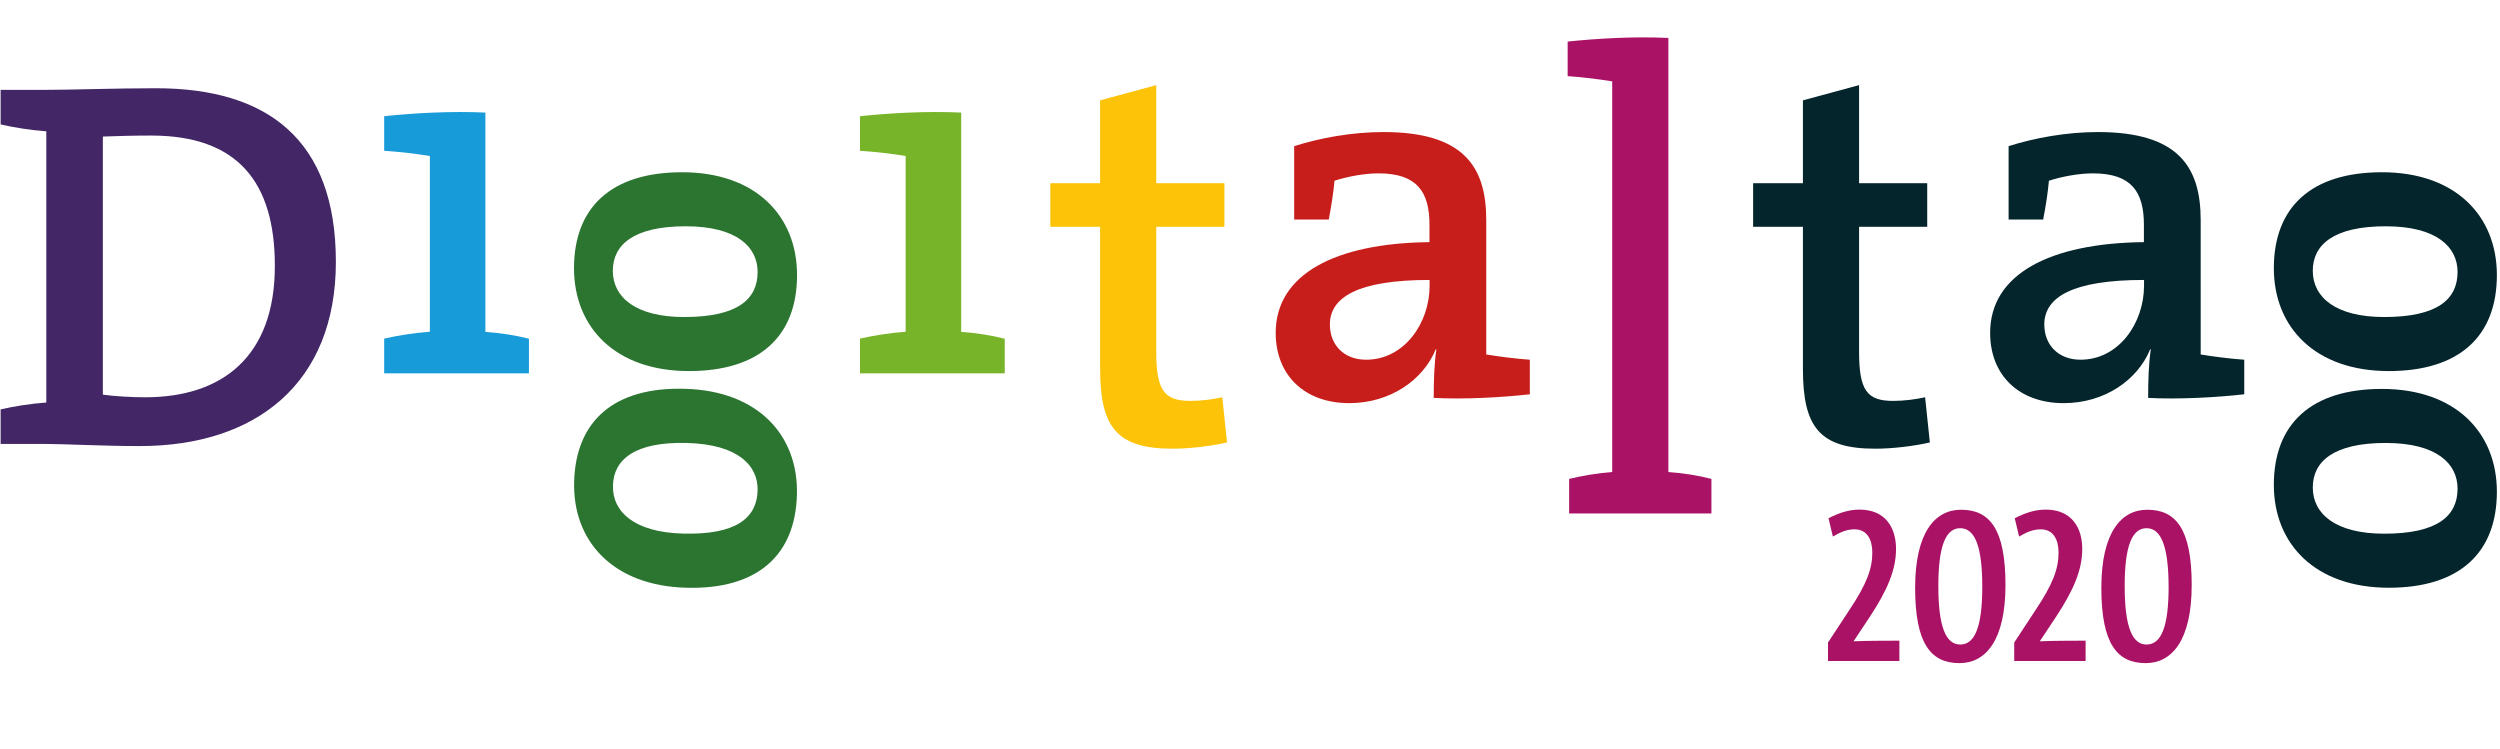 <?xml version="1.0" encoding="utf-8"?>
<svg xmlns="http://www.w3.org/2000/svg" xmlns:xlink="http://www.w3.org/1999/xlink" version="1.1" id="Ebene_1" x="0px" y="0px" viewBox="0 0 200 60" style="enable-background:new 0 0 200 60;" xml:space="preserve" width="444" height="133">
<style type="text/css">
	.st0{fill:#422666;}
	.st1{fill:#189CD9;}
	.st2{fill:#78B42A;}
	.st3{fill:#FCC308;}
	.st4{fill:#C71E1B;}
	.st5{fill:#AA1266;}
	.st6{fill:#05252C;}
	.st7{fill:#2B7531;}
</style>
<g>
	<g>
		<path class="st0" d="M11.04,35.74c-2.9,0-6.05-0.17-7.48-0.17H-0.1V32.8c1.09-0.25,2.4-0.46,3.66-0.55V10.52    C2.3,10.43,0.99,10.22-0.1,9.97V7.2h3.53c2.27,0,5.59-0.13,8.91-0.13c8.91,0,14.42,4.08,14.42,13.91    C26.76,30.74,20.33,35.74,11.04,35.74z M11.96,10.86c-1.39,0-2.86,0.04-3.87,0.08v20.68c0.92,0.13,2.31,0.21,3.4,0.21    c6.14,0,10.38-3.24,10.38-10.51C21.88,14.6,18.9,10.86,11.96,10.86z"/>
		<path class="st1" d="M30.63,29.9v-2.77c1.09-0.25,2.4-0.46,3.66-0.55V12.5c-1.01-0.17-2.44-0.34-3.66-0.42V9.31    c2.35-0.25,5.38-0.42,8.11-0.29v17.57c1.22,0.08,2.48,0.29,3.49,0.55v2.77H30.63z"/>
		<path class="st2" d="M68.75,29.9v-2.77c1.09-0.25,2.4-0.46,3.66-0.55V12.5c-1.01-0.17-2.44-0.34-3.66-0.42V9.31    c2.35-0.25,5.38-0.42,8.11-0.29v17.57c1.22,0.08,2.48,0.29,3.49,0.55v2.77H68.75z"/>
		<path class="st3" d="M93.79,35.95c-4.46,0-5.8-1.72-5.8-6.39V18.17H84v-3.49h3.99V8.04l4.5-1.22v7.86h5.46v3.49h-5.46v10    c0,3.11,0.63,3.95,2.73,3.95c0.92,0,1.81-0.13,2.56-0.29l0.38,3.62C96.9,35.74,95.18,35.95,93.79,35.95z"/>
		<path class="st4" d="M114.72,31.88c0-1.35,0.04-2.73,0.21-3.87l-0.04-0.04c-1.01,2.48-3.66,4.33-6.94,4.33    c-3.57,0-5.89-2.23-5.89-5.63c0-4.71,4.79-7.19,12.32-7.27v-1.39c0-2.61-0.97-4.12-4.08-4.12c-1.13,0-2.48,0.25-3.53,0.59    c-0.08,0.92-0.25,2.02-0.46,3.11h-2.77v-5.88c2.1-0.67,4.67-1.13,7.15-1.13c6.43,0,8.24,2.77,8.24,7.06V28.4    c1.01,0.17,2.35,0.34,3.49,0.42v2.77C120.23,31.84,117.16,32.01,114.72,31.88z M114.39,22.43c-5.76,0-7.99,1.39-7.99,3.57    c0,1.64,1.13,2.82,2.9,2.82c3.07,0,5.09-2.94,5.09-5.93V22.43z"/>
		<path class="st5" d="M125.57,41.14v-2.77c1.01-0.25,2.27-0.46,3.45-0.55V6.52c-1.01-0.17-2.4-0.34-3.57-0.42V3.33    c2.4-0.25,5.34-0.42,8.07-0.29v34.78c1.22,0.08,2.44,0.29,3.45,0.55v2.77H125.57z"/>
		<path class="st6" d="M150.1,35.95c-4.46,0-5.8-1.72-5.8-6.39V18.17h-3.99v-3.49h3.99V8.04l4.5-1.22v7.86h5.46v3.49h-5.46v10    c0,3.11,0.63,3.95,2.73,3.95c0.92,0,1.81-0.13,2.56-0.29l0.38,3.62C153.21,35.74,151.49,35.95,150.1,35.95z"/>
		<path class="st6" d="M171.96,31.88c0-1.35,0.04-2.73,0.21-3.87l-0.04-0.04c-1.01,2.48-3.66,4.33-6.94,4.33    c-3.57,0-5.89-2.23-5.89-5.63c0-4.71,4.79-7.19,12.32-7.27v-1.39c0-2.61-0.97-4.12-4.08-4.12c-1.13,0-2.48,0.25-3.53,0.59    c-0.08,0.92-0.25,2.02-0.46,3.11h-2.77v-5.88c2.1-0.67,4.67-1.13,7.15-1.13c6.43,0,8.24,2.77,8.24,7.06V28.4    c1.01,0.17,2.35,0.34,3.49,0.42v2.77C177.47,31.84,174.4,32.01,171.96,31.88z M171.63,22.43c-5.76,0-7.99,1.39-7.99,3.57    c0,1.64,1.13,2.82,2.9,2.82c3.07,0,5.09-2.94,5.09-5.93V22.43z"/>
		<path class="st7" d="M63.71,22.04c0,4.88-2.98,7.69-8.66,7.69c-5.88,0-9.21-3.49-9.21-8.24c0-4.88,2.98-7.69,8.66-7.69    C60.39,13.8,63.71,17.29,63.71,22.04z M48.95,21.7c0,2.1,1.81,3.7,5.72,3.7c4.29,0,5.88-1.43,5.88-3.61    c0-1.98-1.64-3.66-5.76-3.66C50.63,18.13,48.95,19.6,48.95,21.7z"/>
		<path class="st7" d="M63.7,39.64c-0.13,4.87-3.19,7.61-8.87,7.45c-5.88-0.16-9.11-3.74-8.98-8.49c0.13-4.87,3.19-7.61,8.87-7.45    C60.6,31.31,63.83,34.89,63.7,39.64z M48.96,38.9c-0.06,2.1,1.71,3.75,5.61,3.85c4.29,0.12,5.92-1.27,5.98-3.45    c0.05-1.98-1.54-3.7-5.66-3.81C50.74,35.38,49.01,36.8,48.96,38.9z"/>
		<path class="st6" d="M199.9,22.04c0,4.88-2.98,7.69-8.66,7.69c-5.88,0-9.21-3.49-9.21-8.24c0-4.88,2.98-7.69,8.66-7.69    C196.58,13.8,199.9,17.29,199.9,22.04z M185.15,21.7c0,2.1,1.81,3.7,5.72,3.7c4.29,0,5.88-1.43,5.88-3.61    c0-1.98-1.64-3.66-5.76-3.66C186.83,18.13,185.15,19.6,185.15,21.7z"/>
		<path class="st6" d="M199.9,39.4c0,4.88-2.98,7.69-8.66,7.69c-5.88,0-9.21-3.49-9.21-8.24c0-4.88,2.98-7.69,8.66-7.69    C196.58,31.16,199.9,34.65,199.9,39.4z M185.15,39.06c0,2.1,1.81,3.7,5.72,3.7c4.29,0,5.88-1.43,5.88-3.61    c0-1.98-1.64-3.66-5.76-3.66C186.83,35.49,185.15,36.96,185.15,39.06z"/>
	</g>
	<g>
		<path class="st5" d="M146.31,52.95v-1.47l1.68-2.56c1.45-2.16,1.87-3.38,1.87-4.65c0-1.03-0.41-1.86-1.43-1.86    c-0.57,0-1.11,0.21-1.73,0.58l-0.35-1.47c0.83-0.42,1.61-0.69,2.49-0.69c2.03,0,2.92,1.4,2.92,3.15c0,1.7-0.71,3.33-2.12,5.47    l-1.27,1.91v0.02c0.92-0.04,2.35-0.05,3.66-0.05v1.63H146.31z"/>
		<path class="st5" d="M156.85,53.13c-2.28,0-3.56-1.52-3.56-6.03c0-4.47,1.61-6.26,3.68-6.26c2.28,0,3.56,1.52,3.56,6.03    C160.53,51.34,158.92,53.13,156.85,53.13z M156.9,42.32c-1.15,0-1.75,1.4-1.75,4.63c0,3.27,0.6,4.69,1.75,4.69    c1.17,0,1.77-1.4,1.77-4.63C158.67,43.74,158.07,42.32,156.9,42.32z"/>
		<path class="st5" d="M161.23,52.95v-1.47l1.68-2.56c1.45-2.16,1.87-3.38,1.87-4.65c0-1.03-0.41-1.86-1.43-1.86    c-0.57,0-1.11,0.21-1.73,0.58l-0.35-1.47c0.83-0.42,1.61-0.69,2.49-0.69c2.03,0,2.92,1.4,2.92,3.15c0,1.7-0.71,3.33-2.12,5.47    l-1.27,1.91v0.02c0.92-0.04,2.35-0.05,3.66-0.05v1.63H161.23z"/>
		<path class="st5" d="M171.77,53.13c-2.28,0-3.56-1.52-3.56-6.03c0-4.47,1.61-6.26,3.68-6.26c2.28,0,3.56,1.52,3.56,6.03    C175.45,51.34,173.84,53.13,171.77,53.13z M171.83,42.32c-1.15,0-1.75,1.4-1.75,4.63c0,3.27,0.6,4.69,1.75,4.69    c1.17,0,1.77-1.4,1.77-4.63C173.59,43.74,172.99,42.32,171.83,42.32z"/>
	</g>
</g>
</svg>
